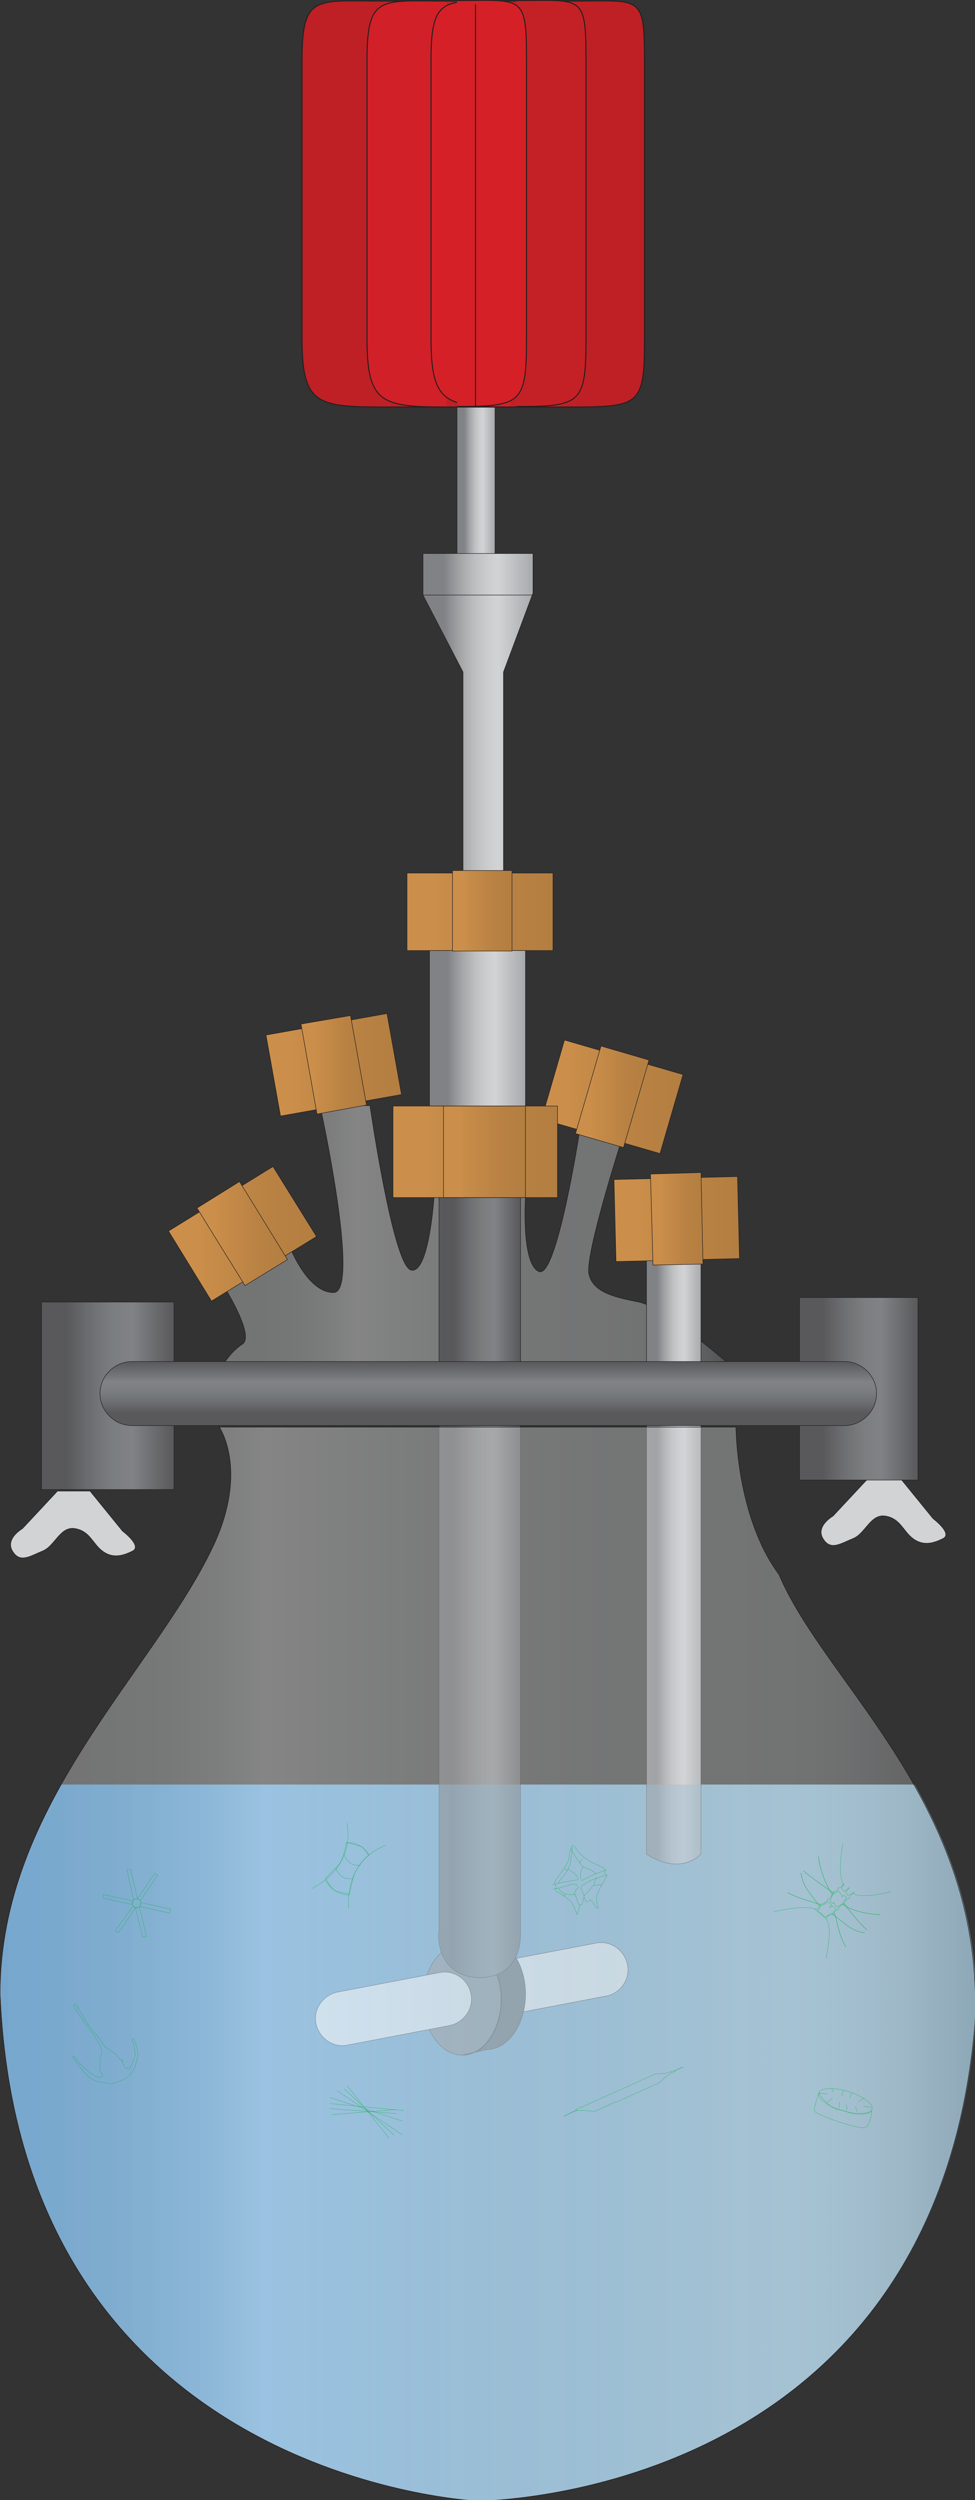 
        <svg xmlns:rdf="http://www.w3.org/1999/02/22-rdf-syntax-ns#" xmlns="http://www.w3.org/2000/svg" xmlns:cc="http://creativecommons.org/ns#" xmlns:xlink="http://www.w3.org/1999/xlink" xmlns:dc="http://purl.org/dc/elements/1.1/" x="0px" y="0px" width="195" height="500" viewBox="0 0 195 500" xml:space="preserve">
            <rect x="0" y="0" width="195" height="500" fill="#333333" stroke="none"/>
            <title>Autotrophic system experiment</title>
            <desc xmlns:ian_image_library="https://ian.umces.edu/media-library/">
                <ian_image_library:title>Autotrophic system experiment</ian_image_library:title>
                <ian_image_library:descr>Illustration of autotrophic system experiment setup</ian_image_library:descr>
                <ian_image_library:scene>
                    <ian_image_library:contains>science, scientific, research, experimental, test, autotrophic, system, setup, chemoautotrophicautotrophic, microcosm</ian_image_library:contains>
                    <ian_image_library:when>2004-08-04</ian_image_library:when>
                </ian_image_library:scene>
            </desc>
            
<g id="ian_symbols_a09a76ccff210344a534dc874035a610">
	<g>
			<linearGradient id="ian_symbols_e557bad969491fe48dc4e52b07ceb963" gradientUnits="userSpaceOnUse" x1="1317.34" y1="1582.425" x2="1413.746" y2="1582.425" gradientTransform="matrix(0.199 0 0 -0.199 -176.234 520.549)">
			<stop  offset="0.191" style="stop-color:#808285"/>
			<stop  offset="0.329" style="stop-color:#A2A3A5"/>
			<stop  offset="0.466" style="stop-color:#BCBEBF"/>
			<stop  offset="0.589" style="stop-color:#CBCDCF"/>
			<stop  offset="0.685" style="stop-color:#D1D3D4"/>
			<stop  offset="1" style="stop-color:#A7A9AC"/>
		</linearGradient>
		<rect x="85.9" y="190.1" fill="url(#ian_symbols_e557bad969491fe48dc4e52b07ceb963)" stroke="#231F20" stroke-width="0.101" width="19.2" height="31.1"/>
			<linearGradient id="ian_symbols_dadcfae71368207495b7fcc134ee0e8a" gradientUnits="userSpaceOnUse" x1="1344.875" y1="2130.977" x2="1382.819" y2="2130.977" gradientTransform="matrix(0.199 0 0 -0.199 -176.234 520.549)">
			<stop  offset="0.191" style="stop-color:#808285"/>
			<stop  offset="0.329" style="stop-color:#A2A3A5"/>
			<stop  offset="0.466" style="stop-color:#BCBEBF"/>
			<stop  offset="0.589" style="stop-color:#CBCDCF"/>
			<stop  offset="0.685" style="stop-color:#D1D3D4"/>
			<stop  offset="1" style="stop-color:#A7A9AC"/>
		</linearGradient>
		<rect x="91.4" y="81.4" fill="url(#ian_symbols_dadcfae71368207495b7fcc134ee0e8a)" stroke="#231F20" stroke-width="0.101" width="7.6" height="30.1"/>
			<linearGradient id="ian_symbols_a9898f3797021254bdd097d47551c1ad" gradientUnits="userSpaceOnUse" x1="1310.782" y1="1898.214" x2="1421.428" y2="1898.214" gradientTransform="matrix(0.199 0 0 -0.199 -176.234 520.549)">
			<stop  offset="0.191" style="stop-color:#808285"/>
			<stop  offset="0.329" style="stop-color:#A2A3A5"/>
			<stop  offset="0.466" style="stop-color:#BCBEBF"/>
			<stop  offset="0.589" style="stop-color:#CBCDCF"/>
			<stop  offset="0.685" style="stop-color:#D1D3D4"/>
			<stop  offset="1" style="stop-color:#A7A9AC"/>
		</linearGradient>
		<polygon fill="url(#ian_symbols_a9898f3797021254bdd097d47551c1ad)" stroke="#231F20" stroke-width="0.101" points="106.6,118.6 100.7,134.4 100.7,174.9 92.6,174.9 
			92.6,134.4 84.6,119 84.6,110.7 106.6,110.7 		"/>
		<path fill="#D1D3D4" stroke="#231F20" stroke-width="0.101" d="M11.5,298.2l-7,7.5c0,0-3.5,2-2,4.5c1.5,2.5,3.5,1,6,0
			c2.5-1,3.5-5,6.5-4.5c3,0.5,3.5,3,5.5,4.5c2,1.5,4,1,6,0c2-1-2-4-2-4l-6.5-8H11.5z"/>
		<path fill="#D1D3D4" stroke="#231F20" stroke-width="0.101" d="M173.6,295.7l-7,7.5c0,0-3.5,2-2,4.5c1.5,2.5,3.5,1,6,0
			c2.5-1,3.5-5,6.5-4.5c3,0.5,3.5,3,5.5,4.5c2,1.5,4,1,6,0c2-1-2-4-2-4l-6.5-8H173.6L173.6,295.7z"/>
			<linearGradient id="ian_symbols_08698eb169177f14f5f9133ef1ec3a3e" gradientUnits="userSpaceOnUse" x1="885.849" y1="462.681" x2="1865.892" y2="462.681" gradientTransform="matrix(0.199 0 0 -0.199 -176.234 520.549)">
			<stop  offset="0" style="stop-color:#3A89C9"/>
			<stop  offset="0.38" style="stop-color:#62A1CE"/>
			<stop  offset="0.785" style="stop-color:#87B7D3"/>
			<stop  offset="1" style="stop-color:#96BFD5"/>
		</linearGradient>
		<path fill="url(#ian_symbols_08698eb169177f14f5f9133ef1ec3a3e)" d="M12.3,356.9c-7,12.5-12.2,26.1-12.2,41.8c4,97.5,95.5,101.4,95.5,101.4s91.5,0,99.5-95.5
			c0.9-19.2-4.8-34.6-12.2-47.7L12.3,356.9L12.3,356.9z"/>
			<linearGradient id="ian_symbols_698928f9f0c95914f95d12781db084b7" gradientUnits="userSpaceOnUse" x1="927.233" y1="1212.996" x2="1060.272" y2="1212.996" gradientTransform="matrix(0.199 0 0 -0.199 -176.234 520.549)">
			<stop  offset="0.191" style="stop-color:#59595B"/>
			<stop  offset="0.359" style="stop-color:#6C6D70"/>
			<stop  offset="0.541" style="stop-color:#7B7E7F"/>
			<stop  offset="0.685" style="stop-color:#808285"/>
			<stop  offset="1" style="stop-color:#59595B"/>
		</linearGradient>
		<rect x="8.3" y="260.4" fill="url(#ian_symbols_698928f9f0c95914f95d12781db084b7)" stroke="#231F20" stroke-width="0.101" width="26.5" height="37.5"/>
			<linearGradient id="ian_symbols_c70f5b58e5adeda4c5258dc57a0549a8" gradientUnits="userSpaceOnUse" x1="1689.113" y1="1219.863" x2="1808.441" y2="1219.863" gradientTransform="matrix(0.199 0 0 -0.199 -176.234 520.549)">
			<stop  offset="0.191" style="stop-color:#59595B"/>
			<stop  offset="0.359" style="stop-color:#6C6D70"/>
			<stop  offset="0.541" style="stop-color:#7B7E7F"/>
			<stop  offset="0.685" style="stop-color:#808285"/>
			<stop  offset="1" style="stop-color:#59595B"/>
		</linearGradient>
		<rect x="159.9" y="259.5" fill="url(#ian_symbols_c70f5b58e5adeda4c5258dc57a0549a8)" stroke="#231F20" stroke-width="0.101" width="23.7" height="36.5"/>
			<linearGradient id="ian_symbols_3fd3e8c1aa94a8a491a42e845ab146b7" gradientUnits="userSpaceOnUse" x1="1294.417" y1="1699.51" x2="1441.268" y2="1699.51" gradientTransform="matrix(0.199 0 0 -0.199 -176.234 520.549)">
			<stop  offset="0.191" style="stop-color:#CC8F4B"/>
			<stop  offset="0.267" style="stop-color:#C88C49"/>
			<stop  offset="0.677" style="stop-color:#B98243"/>
			<stop  offset="1" style="stop-color:#B37E41"/>
		</linearGradient>
		<rect x="81.4" y="174.6" fill="url(#ian_symbols_3fd3e8c1aa94a8a491a42e845ab146b7)" stroke="#231F20" stroke-width="0.101" width="29.2" height="15.5"/>
			<linearGradient id="ian_symbols_5aeaf3af562f679451f309c7005a4e31" gradientUnits="userSpaceOnUse" x1="1340.276" y1="1700.829" x2="1399.947" y2="1700.829" gradientTransform="matrix(0.199 0 0 -0.199 -176.234 520.549)">
			<stop  offset="0.191" style="stop-color:#CC8F4B"/>
			<stop  offset="0.267" style="stop-color:#C88C49"/>
			<stop  offset="0.677" style="stop-color:#B98243"/>
			<stop  offset="1" style="stop-color:#B37E41"/>
		</linearGradient>
		<rect x="90.5" y="174.1" fill="url(#ian_symbols_5aeaf3af562f679451f309c7005a4e31)" stroke="#231F20" stroke-width="0.101" width="11.9" height="16.1"/>
			<linearGradient id="ian_symbols_99444e21ba19237411cef238a04b8f5f" gradientUnits="userSpaceOnUse" x1="1106.22" y1="1371.241" x2="1615.668" y2="1371.241" gradientTransform="matrix(0.199 0 0 -0.199 -176.234 520.549)">
			<stop  offset="0" style="stop-color:#D1D3D4"/>
			<stop  offset="0.101" style="stop-color:#D4D6D6"/>
			<stop  offset="0.167" style="stop-color:#DCDEDF"/>
			<stop  offset="0.222" style="stop-color:#EBECED"/>
			<stop  offset="0.27" style="stop-color:#FFFFFF"/>
			<stop  offset="0.335" style="stop-color:#F3F4F4"/>
			<stop  offset="0.477" style="stop-color:#E0E2E2"/>
			<stop  offset="0.623" style="stop-color:#D5D7D8"/>
			<stop  offset="0.775" style="stop-color:#D1D3D4"/>
			<stop  offset="0.828" style="stop-color:#CED0D0"/>
			<stop  offset="0.877" style="stop-color:#C2C4C6"/>
			<stop  offset="0.924" style="stop-color:#B1B2B3"/>
			<stop  offset="0.97" style="stop-color:#96989A"/>
			<stop  offset="1" style="stop-color:#808285"/>
		</linearGradient>
		<path opacity="0.4" fill="url(#ian_symbols_99444e21ba19237411cef238a04b8f5f)" stroke="#231F20" stroke-width="0.101" enable-background="new    " d="M43.9,274.1
			c0,0,1.8-3.5,4.6-5.3c2.7-1.8-4.6-13-4.6-13l13.7-7.3c0,0,3.6,10,9.1,10c5.5,0-2.7-37.4-2.7-37.4h10c0,0,4.6,32,8.2,32.9
			c3.6,0.9,4.6-14.6,4.6-14.6h18.3c0,0-0.9,13.4,2.7,14.9c3.6,1.5,8.2-28.6,8.2-28.6l8.2,2.7c0,0-7.3,22.8-6.4,26.5
			c0.9,3.7,5.5,4.6,10,5.5c4.6,0.9,17.4,11.9,17.4,11.9L43.9,274.1L43.9,274.1z"/>
		<path fill="none" stroke="#231F20" stroke-width="0.101" d="M43.9,274.1c0,0,1.8-3.5,4.6-5.3c2.7-1.8-4.6-13-4.6-13l13.7-7.3
			c0,0,3.6,10,9.1,10c5.5,0-2.7-37.4-2.7-37.4h10c0,0,4.6,32,8.2,32.9c3.6,0.9,4.6-14.6,4.6-14.6h18.3c0,0-0.9,13.4,2.7,14.9
			c3.6,1.5,8.2-28.6,8.2-28.6l8.2,2.7c0,0-7.3,22.8-6.4,26.5c0.9,3.7,5.5,4.6,10,5.5c4.6,0.9,17.4,11.9,17.4,11.9L43.9,274.1
			L43.9,274.1z"/>
			<linearGradient id="ian_symbols_0b2afd3dc107bde459b9e1ff045c08b3" gradientUnits="userSpaceOnUse" x1="1152.695" y1="1545.714" x2="1289.189" y2="1545.714" gradientTransform="matrix(0.199 0 0 -0.199 -176.234 520.549)">
			<stop  offset="0.191" style="stop-color:#CC8F4B"/>
			<stop  offset="0.267" style="stop-color:#C88C49"/>
			<stop  offset="0.677" style="stop-color:#B98243"/>
			<stop  offset="1" style="stop-color:#B37E41"/>
		</linearGradient>
		<polygon fill="url(#ian_symbols_0b2afd3dc107bde459b9e1ff045c08b3)" stroke="#231F20" stroke-width="0.101" points="80.3,218.9 56.1,223.2 53.2,207 77.4,202.7 		"/>
			<linearGradient id="ian_symbols_af14e970cd5bf6142dab10ef6ba30aa8" gradientUnits="userSpaceOnUse" x1="1188.061" y1="1545.752" x2="1253.909" y2="1545.752" gradientTransform="matrix(0.199 0 0 -0.199 -176.234 520.549)">
			<stop  offset="0.191" style="stop-color:#CC8F4B"/>
			<stop  offset="0.267" style="stop-color:#C88C49"/>
			<stop  offset="0.677" style="stop-color:#B98243"/>
			<stop  offset="1" style="stop-color:#B37E41"/>
		</linearGradient>
		<polygon fill="url(#ian_symbols_af14e970cd5bf6142dab10ef6ba30aa8)" stroke="#231F20" stroke-width="0.101" points="73.3,221 63.4,222.8 60.2,204.8 70.1,203.1 		"/>
			<linearGradient id="ian_symbols_5c9d8aa345d879742dca0299baf825c7" gradientUnits="userSpaceOnUse" x1="1054.711" y1="1375.951" x2="1203.598" y2="1375.951" gradientTransform="matrix(0.199 0 0 -0.199 -176.234 520.549)">
			<stop  offset="0.191" style="stop-color:#CC8F4B"/>
			<stop  offset="0.267" style="stop-color:#C88C49"/>
			<stop  offset="0.677" style="stop-color:#B98243"/>
			<stop  offset="1" style="stop-color:#B37E41"/>
		</linearGradient>
		<polygon fill="url(#ian_symbols_5c9d8aa345d879742dca0299baf825c7)" stroke="#231F20" stroke-width="0.101" points="63.3,247.3 42.3,260.2 33.7,246.2 54.6,233.3 		
			"/>
			<linearGradient id="ian_symbols_2a32717e1b3dea842572341406cbce2e" gradientUnits="userSpaceOnUse" x1="1083.554" y1="1375.902" x2="1174.729" y2="1375.902" gradientTransform="matrix(0.199 0 0 -0.199 -176.234 520.549)">
			<stop  offset="0.191" style="stop-color:#CC8F4B"/>
			<stop  offset="0.267" style="stop-color:#C88C49"/>
			<stop  offset="0.677" style="stop-color:#B98243"/>
			<stop  offset="1" style="stop-color:#B37E41"/>
		</linearGradient>
		<polygon fill="url(#ian_symbols_2a32717e1b3dea842572341406cbce2e)" stroke="#231F20" stroke-width="0.101" points="57.5,251.9 49,257.1 39.4,241.6 47.9,236.3 		"/>
			<linearGradient id="ian_symbols_1ed749fbeece55642181736373eab55f" gradientUnits="userSpaceOnUse" x1="1429.924" y1="1513.617" x2="1571.93" y2="1513.617" gradientTransform="matrix(0.199 0 0 -0.199 -176.234 520.549)">
			<stop  offset="0.191" style="stop-color:#CC8F4B"/>
			<stop  offset="0.267" style="stop-color:#C88C49"/>
			<stop  offset="0.677" style="stop-color:#B98243"/>
			<stop  offset="1" style="stop-color:#B37E41"/>
		</linearGradient>
		<polygon fill="url(#ian_symbols_1ed749fbeece55642181736373eab55f)" stroke="#231F20" stroke-width="0.101" points="132,230.7 108.3,223.8 112.9,208 136.6,214.9 		
			"/>
			<linearGradient id="ian_symbols_deb5b634e6b6092475dcc47a4fcb6682" gradientUnits="userSpaceOnUse" x1="1463.933" y1="1513.592" x2="1537.959" y2="1513.592" gradientTransform="matrix(0.199 0 0 -0.199 -176.234 520.549)">
			<stop  offset="0.191" style="stop-color:#CC8F4B"/>
			<stop  offset="0.267" style="stop-color:#C88C49"/>
			<stop  offset="0.677" style="stop-color:#B98243"/>
			<stop  offset="1" style="stop-color:#B37E41"/>
		</linearGradient>
		<polygon fill="url(#ian_symbols_deb5b634e6b6092475dcc47a4fcb6682)" stroke="#231F20" stroke-width="0.101" points="124.7,229.5 115.1,226.7 120.2,209.2 129.8,212 
					"/>
		<path fill="#BE2026" stroke="#231F20" stroke-width="0.201" d="M128.9,67.5c0,13.2-0.7,13.9-13.9,13.9H76.3
			c-13.2,0-15.9-0.8-15.9-13.9V12.1c0-13.2,2.7-11.9,15.9-11.9h38.7c13.2,0,13.9-1.3,13.9,11.9V67.5z"/>
		<path fill="#D12027" stroke="#231F20" stroke-width="0.201" d="M89.3,81.4c-13.2,0-15.9-0.8-15.9-13.9V12.1
			c0-13.2,2.7-11.9,15.9-11.9"/>
		<path fill="#D52027" stroke="#231F20" stroke-width="0.201" d="M102.1,81.4c-13.2,0-15.9-0.8-15.9-13.9V12.1
			c0-13.2,2.7-11.9,15.9-11.9"/>
		<path fill="#C42126" stroke="#231F20" stroke-width="0.201" d="M103.3,0.1c13.2,0,13.9-1.3,13.9,11.9v55.4
			c0,13.2-0.8,13.9-13.9,13.9"/>
		<path fill="#D52027" stroke="#231F20" stroke-width="0.201" d="M91.4,0.1c13.2,0,13.9-1.3,13.9,11.9v55.4
			c0,13.2-0.8,13.9-13.9,13.9"/>
		<line fill="none" stroke="#231F20" stroke-width="0.201" x1="95.1" y1="0.9" x2="95.1" y2="81.4"/>
		<line fill="none" stroke="#231F20" stroke-width="0.101" x1="84.6" y1="119" x2="106.6" y2="119"/>
			<linearGradient id="ian_symbols_7f1a28e98a7c6894711d09457d9d0511" gradientUnits="userSpaceOnUse" x1="1535.59" y1="1057.422" x2="1590.525" y2="1057.422" gradientTransform="matrix(0.199 0 0 -0.199 -176.234 520.549)">
			<stop  offset="0.191" style="stop-color:#808285"/>
			<stop  offset="0.329" style="stop-color:#A2A3A5"/>
			<stop  offset="0.466" style="stop-color:#BCBEBF"/>
			<stop  offset="0.589" style="stop-color:#CBCDCF"/>
			<stop  offset="0.685" style="stop-color:#D1D3D4"/>
			<stop  offset="1" style="stop-color:#A7A9AC"/>
		</linearGradient>
		<path fill="url(#ian_symbols_7f1a28e98a7c6894711d09457d9d0511)" stroke="#231F20" stroke-width="0.101" d="M129.3,247.5h10.9v123.3c0,0-1.8,2-5,2
			c-3.1,0-5.9-2-5.9-2L129.3,247.5L129.3,247.5z"/>
		<path fill="#FFFFFF" stroke="#231F20" stroke-width="0.101" d="M121.2,399.2c2.9-0.5,4.9-3.4,4.3-6.3c-0.6-2.9-3.4-4.9-6.3-4.3
			l-20.4,3.9c-2.9,0.6-4.9,3.4-4.3,6.3c0.6,2.9,3.4,4.8,6.3,4.3L121.2,399.2L121.2,399.2z"/>
		<path fill="#808285" stroke="#231F20" stroke-width="0.101" d="M84.6,399.9c0-6.1,3.5-11.1,7.8-11.1c4.3,0,7.8,5,7.8,11.1
			c0,6.1-3.5,11.1-7.8,11.1C88.2,411,84.6,406,84.6,399.9L84.6,399.9z"/>
		<path fill="#59595B" stroke="#231F20" stroke-width="0.101" d="M97.3,409.9c4.3,0,7.8-5,7.8-11.1c0-6.1-3.5-11.1-7.8-11.1
			l-4.8,1.1c4.3,0,7.8,5,7.8,11.1c0,6.1-3.5,11.1-7.8,11.1L97.3,409.9L97.3,409.9z"/>
		<path fill="#FFFFFF" stroke="#231F20" stroke-width="0.101" d="M89.9,405.1c2.9-0.6,4.9-3.4,4.3-6.3c-0.5-2.9-3.4-4.9-6.3-4.3
			l-20.4,3.9c-2.9,0.6-4.9,3.4-4.3,6.3c0.6,2.9,3.4,4.9,6.3,4.3L89.9,405.1L89.9,405.1z"/>
			<linearGradient id="ian_symbols_55fe7935e21e38542d10e07c6dbce26b" gradientUnits="userSpaceOnUse" x1="1326.454" y1="1030.136" x2="1408.702" y2="1030.136" gradientTransform="matrix(0.199 0 0 -0.199 -176.234 520.549)">
			<stop  offset="0.191" style="stop-color:#59595B"/>
			<stop  offset="0.359" style="stop-color:#6C6D70"/>
			<stop  offset="0.541" style="stop-color:#7B7E7F"/>
			<stop  offset="0.685" style="stop-color:#808285"/>
			<stop  offset="1" style="stop-color:#59595B"/>
		</linearGradient>
		<path fill="url(#ian_symbols_55fe7935e21e38542d10e07c6dbce26b)" stroke="#231F20" stroke-width="0.101" d="M87.8,385.8V235.6h16.3v150.2l0,1.1
			c0,4.8-2.6,8.6-8.2,8.6c-5.6,0-8.2-3.9-8.2-8.6L87.8,385.8L87.8,385.8z"/>
			<linearGradient id="ian_symbols_5254605e5c36bb44c5d4d0f1f3bdacbb" gradientUnits="userSpaceOnUse" x1="885.849" y1="462.681" x2="1865.892" y2="462.681" gradientTransform="matrix(0.199 0 0 -0.199 -176.234 520.549)">
			<stop  offset="0" style="stop-color:#3A89C9"/>
			<stop  offset="0.38" style="stop-color:#62A1CE"/>
			<stop  offset="0.785" style="stop-color:#87B7D3"/>
			<stop  offset="1" style="stop-color:#96BFD5"/>
		</linearGradient>
		<path opacity="0.45" fill="url(#ian_symbols_5254605e5c36bb44c5d4d0f1f3bdacbb)" enable-background="new    " d="M12.3,356.9c-7,12.5-12.2,26.1-12.2,41.8
			c4,97.5,95.5,101.4,95.5,101.4s91.5,0,99.5-95.5c0.9-19.2-4.8-34.6-12.2-47.7L12.3,356.9L12.3,356.9z"/>
			<linearGradient id="ian_symbols_79231524f028202421f153baa130232b" gradientUnits="userSpaceOnUse" x1="885.849" y1="642.554" x2="1865.884" y2="642.554" gradientTransform="matrix(0.199 0 0 -0.199 -176.234 520.549)">
			<stop  offset="0" style="stop-color:#D1D3D4"/>
			<stop  offset="0.101" style="stop-color:#D4D6D6"/>
			<stop  offset="0.167" style="stop-color:#DCDEDF"/>
			<stop  offset="0.222" style="stop-color:#EBECED"/>
			<stop  offset="0.27" style="stop-color:#FFFFFF"/>
			<stop  offset="0.335" style="stop-color:#F3F4F4"/>
			<stop  offset="0.477" style="stop-color:#E0E2E2"/>
			<stop  offset="0.623" style="stop-color:#D5D7D8"/>
			<stop  offset="0.775" style="stop-color:#D1D3D4"/>
			<stop  offset="0.828" style="stop-color:#CED0D0"/>
			<stop  offset="0.877" style="stop-color:#C2C4C6"/>
			<stop  offset="0.924" style="stop-color:#B1B2B3"/>
			<stop  offset="0.97" style="stop-color:#96989A"/>
			<stop  offset="1" style="stop-color:#808285"/>
		</linearGradient>
		<path opacity="0.4" fill="url(#ian_symbols_79231524f028202421f153baa130232b)" stroke="#231F20" stroke-width="0.101" enable-background="new    " d="M43.8,285.3
			c0,0,6.1,8.7-1.3,24.2c-12,25.1-42.5,51.4-42.5,89.2c4,97.5,95.5,101.5,95.5,101.5s91.5,0,99.5-95.5c2-43.8-29.8-67.6-39.2-89.8
			c-8.6-11.6-8.6-29.5-8.6-29.5H43.8L43.8,285.3z"/>
			<linearGradient id="ian_symbols_3fcb4795dde5dbe4950e1a94893cd81e" gradientUnits="userSpaceOnUse" x1="1376.167" y1="1183.141" x2="1376.167" y2="1247.411" gradientTransform="matrix(0.199 0 0 -0.199 -176.234 520.549)">
			<stop  offset="0.191" style="stop-color:#59595B"/>
			<stop  offset="0.359" style="stop-color:#6C6D70"/>
			<stop  offset="0.541" style="stop-color:#7B7E7F"/>
			<stop  offset="0.685" style="stop-color:#808285"/>
			<stop  offset="1" style="stop-color:#59595B"/>
		</linearGradient>
		<path fill="url(#ian_symbols_3fcb4795dde5dbe4950e1a94893cd81e)" stroke="#231F20" stroke-width="0.101" d="M175.3,278.7c0,3.5-2.9,6.4-6.4,6.4H26.4
			c-3.5,0-6.4-2.9-6.4-6.4c0-3.5,2.9-6.4,6.4-6.4h142.5C172.4,272.3,175.3,275.2,175.3,278.7L175.3,278.7z"/>
		<path fill="none" stroke="#231F20" stroke-width="0.101" d="M43.8,285.3c0,0,6.1,8.7-1.3,24.2c-12,25.1-42.5,51.4-42.5,89.2
			c4,97.5,95.5,101.5,95.5,101.5s91.5,0,99.5-95.5c2-43.8-29.8-67.6-39.2-89.8c-8.6-11.6-8.6-29.5-8.6-29.5H43.8L43.8,285.3z"/>
			<linearGradient id="ian_symbols_bf43b751be83e45435df041aa1f78acf" gradientUnits="userSpaceOnUse" x1="1280.618" y1="1458.521" x2="1445.869" y2="1458.521" gradientTransform="matrix(0.199 0 0 -0.199 -176.234 520.549)">
			<stop  offset="0.191" style="stop-color:#CC8F4B"/>
			<stop  offset="0.267" style="stop-color:#C88C49"/>
			<stop  offset="0.677" style="stop-color:#B98243"/>
			<stop  offset="1" style="stop-color:#B37E41"/>
		</linearGradient>
		<rect x="78.6" y="221.2" fill="url(#ian_symbols_bf43b751be83e45435df041aa1f78acf)" stroke="#231F20" stroke-width="0.101" width="32.9" height="18.3"/>
			<linearGradient id="ian_symbols_ed554656f425d7e4a5fa8dbe93dac328" gradientUnits="userSpaceOnUse" x1="1331.139" y1="1458.521" x2="1413.746" y2="1458.521" gradientTransform="matrix(0.199 0 0 -0.199 -176.234 520.549)">
			<stop  offset="0.191" style="stop-color:#CC8F4B"/>
			<stop  offset="0.267" style="stop-color:#C88C49"/>
			<stop  offset="0.677" style="stop-color:#B98243"/>
			<stop  offset="1" style="stop-color:#B37E41"/>
		</linearGradient>
		<rect x="88.7" y="221.2" fill="url(#ian_symbols_ed554656f425d7e4a5fa8dbe93dac328)" stroke="#231F20" stroke-width="0.101" width="16.4" height="18.3"/>
			<linearGradient id="ian_symbols_60a3c6eccf7e3f1435930b1c5bab5e4f" gradientUnits="userSpaceOnUse" x1="1502.888" y1="1390.774" x2="1628.813" y2="1390.774" gradientTransform="matrix(0.199 0 0 -0.199 -176.234 520.549)">
			<stop  offset="0.191" style="stop-color:#CC8F4B"/>
			<stop  offset="0.267" style="stop-color:#C88C49"/>
			<stop  offset="0.677" style="stop-color:#B98243"/>
			<stop  offset="1" style="stop-color:#B37E41"/>
		</linearGradient>
		<polygon fill="url(#ian_symbols_60a3c6eccf7e3f1435930b1c5bab5e4f)" stroke="#231F20" stroke-width="0.101" points="147.9,251.7 123.2,252.3 122.8,235.9 
			147.5,235.3 		"/>
			<linearGradient id="ian_symbols_814dbc76e63ab8a485d78b1394e0991b" gradientUnits="userSpaceOnUse" x1="1539.461" y1="1390.798" x2="1592.177" y2="1390.798" gradientTransform="matrix(0.199 0 0 -0.199 -176.234 520.549)">
			<stop  offset="0.191" style="stop-color:#CC8F4B"/>
			<stop  offset="0.267" style="stop-color:#C88C49"/>
			<stop  offset="0.677" style="stop-color:#B98243"/>
			<stop  offset="1" style="stop-color:#B37E41"/>
		</linearGradient>
		<polygon fill="url(#ian_symbols_814dbc76e63ab8a485d78b1394e0991b)" stroke="#231F20" stroke-width="0.101" points="140.6,252.8 130.6,253 130.1,234.8 140.2,234.5 
					"/>
		<path fill="none" stroke="#11B14B" stroke-width="5.025593e-002" d="M163.8,418.5c0,0-1.1,3.1-0.9,3.7c0.2,0.7,9.7,4.1,10.4,3.2
			c0.8-0.9,1.2-3.6,1-3.2c-0.2,0.5-2.8,1-4.8,0.2c-2.1-0.9-1.9,0-3.6-1.4C164,419.4,163.8,418.5,163.8,418.5L163.8,418.5z"/>
		<path fill="none" stroke="#11B14B" stroke-width="5.025593e-002" d="M169.7,418.3c2.9,0.9,5.1,2.5,4.7,3.5c-0.3,1-3,1.2-5.9,0.3
			c-2.9-0.8-5.1-2.4-4.7-3.5C164,417.5,166.7,417.4,169.7,418.3L169.7,418.3z"/>
		<line fill="none" stroke="#11B14B" stroke-width="5.025593e-002" x1="166.5" y1="419.6" x2="165.4" y2="420.5"/>
		<line fill="none" stroke="#11B14B" stroke-width="5.025593e-002" x1="167.9" y1="420.3" x2="167.8" y2="421.7"/>
		<line fill="none" stroke="#11B14B" stroke-width="5.025593e-002" x1="169.3" y1="420.9" x2="169.4" y2="422"/>
		<line fill="none" stroke="#11B14B" stroke-width="5.025593e-002" x1="171.1" y1="421.3" x2="171.4" y2="422.3"/>
		<line fill="none" stroke="#11B14B" stroke-width="5.025593e-002" x1="172.7" y1="421.2" x2="174.3" y2="421.5"/>
		<line fill="none" stroke="#11B14B" stroke-width="5.025593e-002" x1="171.7" y1="420.3" x2="172.8" y2="419.6"/>
		<line fill="none" stroke="#11B14B" stroke-width="5.025593e-002" x1="170" y1="419.6" x2="170.3" y2="418.5"/>
		<line fill="none" stroke="#11B14B" stroke-width="5.025593e-002" x1="168.3" y1="419.3" x2="168.7" y2="418"/>
		<line fill="none" stroke="#11B14B" stroke-width="5.025593e-002" x1="166.7" y1="418.5" x2="166.3" y2="417.6"/>
		<line fill="none" stroke="#11B14B" stroke-width="5.025593e-002" x1="163.8" y1="418.6" x2="165.5" y2="418.8"/>
		<polygon fill="none" stroke="#11B14B" stroke-width="5.025593e-002" points="27.9,381.4 27.1,381.5 26.6,381.2 26.4,380.5 
			26.7,379.9 27.5,379.7 28.1,380.2 28.2,380.8 		"/>
		<polygon fill="none" stroke="#11B14B" stroke-width="5.025593e-002" points="27.5,379.7 28.1,380.1 31.5,375 30.9,374.7 		"/>
		<polygon fill="none" stroke="#11B14B" stroke-width="5.025593e-002" points="27.1,381.5 26.6,381.2 23.1,386.1 23.7,386.5 		"/>
		<polygon fill="none" stroke="#11B14B" stroke-width="5.025593e-002" points="25.4,373.9 26.1,373.8 27.5,379.7 26.7,379.9 		"/>
		<polygon fill="none" stroke="#11B14B" stroke-width="5.025593e-002" points="28,381.3 28.2,380.5 34.1,381.8 33.9,382.6 		"/>
		<polygon fill="none" stroke="#11B14B" stroke-width="5.025593e-002" points="26.7,380.2 26.5,380.9 20.6,379.6 20.7,378.9 		"/>
		<polygon fill="none" stroke="#11B14B" stroke-width="5.025593e-002" points="27.1,381.6 27.9,381.4 29.3,387.3 28.5,387.4 		"/>
		<path fill="none" stroke="#11B14B" stroke-width="5.025593e-002" d="M113.9,370.7c0,0.3-0.1,1.2-0.3,1.6c-0.2,0.3-0.6,1.3-1.6,2.5
			c-0.8,1.1-1.2,1.8-1,2c0.2,0.3,0.2,0.6,0.2,0.8c-0.1,0.3-0.1,0.5,0.2,0.7c0.3,0.2,2.3,1.3,2.9,2.2c0.6,0.9,0.9,1.9,1,2
			c0,0.3,0.2,0.6,0.2,0.2c0.1-0.3,0.5-1.7,0.6-1.8c0.2-0.1,0.1,0.2,0.3-0.1c0.1-0.2,0.4-1.5,0.5-1.2c0,0,0.1,0.4,0.2,0.5
			c0.2,0.3,0.5,0.3,0.6,0.2c0.3-0.2,0-0.5,0.4-0.3c0.5,0.3,1.1,1.5,1.3,1.6c0.2,0.1,0.3-0.1,0.2-0.4c-0.2-0.4-0.6-1.6,0-2.7
			c0.5-1.2,1.3-2.4,1.5-2.8c0.3-0.4,0.2-0.7,0-0.9c-0.2-0.2-0.2-0.5-0.1-0.6c0-0.2,0-0.5-0.4-0.7c-0.4-0.2-2.2-1-2.7-1.3
			c-0.5-0.4-1.3-0.8-2-1.6c-0.3-0.4-0.7-0.8-0.9-1.2c-0.3-0.4-0.7-0.3-0.7,0C114,370.2,113.9,370.7,113.9,370.7L113.9,370.7z"/>
		<path fill="none" stroke="#11B14B" stroke-width="5.025593e-002" d="M116.7,373.4c-0.3,0-0.7,1.2-0.6,1.8c0.1,0.6,0.1,1.1,0.5,0.8
			c0.4-0.3,2.4-1.2,2.6-1.3C119.4,374.7,117.6,373.6,116.7,373.4L116.7,373.4z"/>
		<path fill="none" stroke="#11B14B" stroke-width="5.025593e-002" d="M114.1,369.7c0,0,0.3,0.3,0.5,0.7c0.2,0.5,1.7,2.8,2.1,3"/>
		<path fill="none" stroke="#11B14B" stroke-width="5.025593e-002" d="M114.5,369.4c0,0-0.2,0.9-0.1,1.3c0,0.4-0.2,0.5-0.2,0.8
			c0,0.5,0,1-0.4,1.9c-0.1,0.3-0.5,1-0.9,1.6c-0.6,0.6-1.2,1.3-1.2,1.7"/>
		<path fill="none" stroke="#11B14B" stroke-width="5.025593e-002" d="M111.7,377.6c0,0,0.7,1.8,3.4,1.2"/>
		<line fill="none" stroke="#11B14B" stroke-width="5.025593e-002" x1="113" y1="378.8" x2="112.8" y2="379.3"/>
		<path fill="none" stroke="#11B14B" stroke-width="5.025593e-002" d="M113.6,373.8c0,0,1.7,1,1.9,1.6c0.2,0.7,0.2,0.5-0.4,0.6
			c-0.6,0.1-3.4,0.6-4.7,0.9"/>
		<path fill="none" stroke="#11B14B" stroke-width="5.025593e-002" d="M110.6,377.8l1.1-0.2c0.5-0.1,2.9-0.9,3.3-0.8
			c0.5,0.1,0.8,0.6,0.6,0.8c-0.3,0.2-0.5,0.4-0.5,0.6c-0.1,0.2-0.3,0.3-0.2,0.4c0,0.2-0.1,0.1,0.2,0.6c0.3,0.4,0.6,1.9,0.9,2"/>
		<path fill="none" stroke="#11B14B" stroke-width="5.025593e-002" d="M116.7,379.8c0,0,0.2-0.6,0.1-0.9c-0.2-0.3-0.3-0.4-0.4-0.6
			c0-0.2-0.1-0.5-0.2-0.6c0-0.3-0.1-0.4,0.2-0.6c0.4-0.2,1.8-1.4,5.1-2.1"/>
		<path fill="none" stroke="#11B14B" stroke-width="5.025593e-002" d="M119.1,374.8c0,0,1.3-0.6,2.3-0.8"/>
		<path fill="none" stroke="#11B14B" stroke-width="5.025593e-002" d="M119.4,375.6c0,0-0.5,0.5-0.5,0.8c0,0.4,0,0.4-0.3,0.7
			c-0.4,0.5-1.5,2-1.9,2"/>
		<path fill="none" stroke="#11B14B" stroke-width="5.025593e-002" d="M118.8,377.1l1.5-0.2"/>
		<path fill="none" stroke="#11B14B" stroke-width="5.025593e-002" d="M116.6,371.7c0,0-0.7,0.5-0.6,0.9"/>
		<path fill="none" stroke="#11B14B" stroke-width="5.025593e-002" d="M112.9,373.6l0.6,0.6"/>
		<path fill="none" stroke="#11B14B" stroke-width="5.025593e-002" d="M134.2,414.3c0,0-1,0.3-1.3,0.4c-0.2,0-1.4,0-1.9,0.1
			c-0.1,0-0.1,0-0.2,0.1c-0.2,0.1-15.6,7-15.6,7s0,0.2,0.2,0.2c1-0.1,3.3,0.1,3.4,0.2c0,0,2-0.8,4.2-1.9h0.3
			c3.7-1.7,8.4-3.8,8.4-3.8s0.5-0.4,0.8-0.6c0.2-0.2,0.4-0.5,0.7-0.7c0.5-0.4,1.1-0.7,1.1-0.7L134.2,414.3L134.2,414.3z"/>
		<path fill="none" stroke="#11B14B" stroke-width="5.025593e-002" d="M134.3,414.3c0,0,0.7-0.2,1-0.3c0.3-0.2,1.3-0.6,1.3-0.6"/>
		<path fill="none" stroke="#11B14B" stroke-width="5.025593e-002" d="M134.4,414.6c0,0,0.6-0.4,0.9-0.6c0.3-0.2,1.3-0.6,1.3-0.6"/>
		<path fill="none" stroke="#11B14B" stroke-width="5.025593e-002" d="M115.3,421.9c0,0-0.6,0.4-1,0.6c-0.4,0.2-1.5,0.7-1.5,0.7"/>
		<path fill="none" stroke="#11B14B" stroke-width="5.025593e-002" d="M115.4,422.1c0,0-0.7,0.2-1.1,0.4c-0.4,0.2-1.5,0.7-1.5,0.7"
			/>
		<path fill="none" stroke="#11B14B" stroke-width="5.025593e-002" d="M166.7,382.8c0,0,0.3-0.6,0.5-0.7c0.2-0.2,0.4-0.2,0.5-0.2
			c-0.1-0.1-0.1-0.3,0.2-0.6c0.3-0.3,0.8-0.5,0.9-0.6c0.2-0.4,0.4-0.6,0.5-0.8c0.2-0.3,0.5-0.2,0.5-0.2c0,0.1,0.1-0.3,0.2-0.5
			c0.1-0.1,0.8-0.7,0.8-0.7v-0.1c0,0-0.7,0.5-1,0.6c-0.4,0.1-0.6-0.5-0.6-0.6c0-0.2,0.6-0.7,0.6-0.7c0.1-0.1,0-0.2,0-0.2
			c-0.1,0-0.7,0.7-0.8,0.8c0,0.1-0.3-0.2-0.6-0.5c-0.3-0.3,0.4-0.9,0.4-0.9l-0.1-0.1c0,0-0.4,0.6-0.6,0.7c-0.3,0.2-0.5,0-0.5,0
			c0,0.1,0.1,0.3-0.1,0.5c-0.2,0.1-0.7,0.4-0.9,0.5c0,0.2-0.5,1-0.7,1.2c-0.1,0.1-0.3,0.1-0.4,0.1c0,0,0.2,0.1-0.1,0.4
			c-0.2,0.1-0.7,0.7-1.2,0.6c-0.2,0.1-0.6,1-0.8,1c-0.2,0-0.4,0-0.3,0.1c0.7,0.6,1.5,1.3,2.2,1.9v-0.1c0.1-0.2-0.1-0.2,0.4-0.6
			C166.3,382.9,166.6,382.8,166.7,382.8L166.7,382.8z"/>
		<path fill="none" stroke="#11B14B" stroke-width="5.025593e-002" d="M168.6,380.8c0-0.6,0.5-0.9,0.6-1.1c0.2-0.3-0.3-0.6-0.5-0.6
			c-0.1,0-0.1,0-0.2,0.1v0.2c0,0-0.4-0.8-0.6-1c-0.2-0.3-0.4-0.1-0.4-0.1s-0.5,0.3-0.9,0.5c-0.5,0.2-0.1,0.3-0.3,0.7
			c-0.2,0.5-0.3,0.7-0.2,0.7c0.1,0.1,0.5,0.6,0.6,0.5c0.1,0,0.2-0.2,0.1-0.3c0-0.1,0.1,0.5,0.2,0.6c0.2,0.2,0.4,0.4,0.6,0.3
			C167.8,381.2,168.3,380.7,168.6,380.8L168.6,380.8z"/>
		<path fill="none" stroke="#11B14B" stroke-width="5.025593e-002" d="M166.6,382.7c-0.1-0.1,0.3-0.6,0.5-0.8
			c0.1-0.3-0.5-0.6-0.6-0.7c-0.1-0.1-0.3,0.3-0.5,0.3c-0.2,0.1,0-0.3,0.2-0.4c0.3-0.1-0.2-0.4-0.4-0.6c-0.4-0.4-0.9,0.6-1.6,0.6
			c0,0.2-0.4,0.7-0.6,0.9c-0.1,0.3,0.2,0.4,0.6,0.6c0.4,0.4,0.3,0.3,0.6,0.7C165.3,383.6,165.9,382.6,166.6,382.7L166.6,382.7z"/>
		<path fill="none" stroke="#11B14B" stroke-width="5.025593e-002" d="M168.6,368.6c-0.7,3.5-0.7,7,0.1,8.4"/>
		<path fill="none" stroke="#11B14B" stroke-width="5.025593e-002" d="M178.2,378.3c-3.1,0.8-6.3,1.2-7.5,0.4"/>
		<path fill="none" stroke="#11B14B" stroke-width="5.025593e-002" d="M154.8,382.3c3.4-0.7,7-1.2,8.4-0.4"/>
		<path fill="none" stroke="#11B14B" stroke-width="5.025593e-002" d="M165.2,391.7c0.7-3.4,1-6.6,0.1-7.8"/>
		<path fill="none" stroke="#11B14B" stroke-width="5.025593e-002" d="M172.9,386.5c-2.6-0.1-4.4-2.4-6.4-3.6 M166.8,382.6
			c0,0,0.1,0.1,0.2,0.3c0.3,1,0.8,4.3,2.2,6.5"/>
		<path fill="none" stroke="#11B14B" stroke-width="5.025593e-002" d="M172.9,386.5c-2.6-0.1-4.4-2.4-6.4-3.6 M166.8,382.6
			c0,0,0.1,0.1,0.2,0.3c0.3,1,0.8,4.3,2.2,6.5"/>
		<path fill="none" stroke="#11B14B" stroke-width="5.025593e-002" d="M160.2,374.6c0.3,2.7,2.2,4.5,3.7,6.6 M164.2,380.9
			c0,0-4.8-1.3-6.7-2.4"/>
		<path fill="none" stroke="#11B14B" stroke-width="5.025593e-002" d="M160.2,374.6c0.3,2.7,2.2,4.5,3.7,6.6 M164.2,380.9
			c0,0-4.8-1.3-6.7-2.4"/>
		<path fill="none" stroke="#11B14B" stroke-width="5.025593e-002" d="M176,382.9c-2.7-0.1-5.4-0.7-7.4-2 M168.8,380.7
			c0,0,3,3.9,4.6,5.3"/>
		<path fill="none" stroke="#11B14B" stroke-width="5.025593e-002" d="M176,382.9c-2.7-0.1-5.4-0.7-7.4-2 M168.8,380.7
			c0,0,3,3.9,4.6,5.3"/>
		<path fill="none" stroke="#11B14B" stroke-width="5.025593e-002" d="M163.7,371.3c0.3,2.7,1.4,5.6,2.9,7.8 M166.8,378.6
			c0,0-4.5-2.9-6.1-4.5"/>
		<path fill="none" stroke="#11B14B" stroke-width="5.025593e-002" d="M163.7,371.3c0.3,2.7,1.4,5.6,2.9,7.8 M166.8,378.6
			c0,0-4.5-2.9-6.1-4.5"/>
		<path fill="none" stroke="#11B14B" stroke-width="5.025593e-002" d="M17.9,405.3c0.3,0.3,1.2,1.5,1.6,1.9c0.3,0.4,1.4,2.2,2,2.5
			c0.6,0.4,1.6,1,1.8,1.2c0.1,0.2,0.6,0.9,0.6,0.9l0.5,0.1l-0.2,0.3h0.5l-0.3,0.3c0,0,0.2,0.2,0.3,0.4c0.2,0.3,0.1,0.3,0.2,0.5
			c0.1,0.2,0.3,0.3,0.4,0.3c0.1-0.1,0.1-0.1,0.2-0.1c0.1,0.1,0.3,0.3,0.5,0c0.1-0.3,0.9-1.7,1-2.6c0.1-0.9-0.5-2.9-0.6-3.1
			c0-0.1,0.2-0.2,0.3-0.1c0.1,0.2,1.1,1.9,0.8,3.7c-0.5,1.8-0.7,3-2.3,4.1c-1.4,0.9-3.1,1.2-3.3,1.1c-0.4-0.1-1.2-0.2-1.8-0.3
			c-0.5,0-2.1-0.5-3.2-1.9c-1.2-1.4-2.2-2.9-2.3-3.1c-0.1-0.2,0-0.3,0.2-0.1c0.1,0.1,1.1,1.3,2,2.2c0.6,0.6,1.1,1,1.4,1.2
			c0.5,0.4,1.5,0.9,1.9,0.7c0.5-0.1,0.5-0.2,0.4-0.3c0-0.1,0-0.3-0.1-0.2c-0.1,0-0.2,0-0.1-0.1c0.1-0.2-0.2-0.4-0.2-0.5
			c-0.1-0.2-0.2-0.7-0.1-1.3v-0.9c0-0.2,0-0.4,0.1-0.7c0.1-0.5,0.3-0.9,0.2-1.2c0-0.2-0.1-1-1.1-2.5c-1-1.5-4.2-5.9-4.4-6.3
			c-0.1-0.4-0.1-0.4-0.1-0.4l0.4-0.2L17.9,405.3L17.9,405.3z"/>
		<path fill="none" stroke="#11B14B" stroke-width="5.025593e-002" d="M69.3,368.5c0,0-0.6,3.7-1.8,4.7c-1.1,1.1-2.4,2.5-2.4,2.5
			s1.3,2.2,1.9,2.4c0.7,0.3,2.9,0.7,2.9,0.7s0.5-2.7,1.1-4.3c0.7-1.6,2.7-3.5,2.7-3.5s-0.8-1.3-1.3-1.6
			C71.9,369.1,69.3,368.5,69.3,368.5L69.3,368.5z"/>
		<path fill="none" stroke="#11B14B" stroke-width="5.025593e-002" d="M69.4,364.6c0.1,0.7,1.9,8.3-7,13.1"/>
		<path fill="none" stroke="#11B14B" stroke-width="5.025593e-002" d="M77.2,369c-0.7,0.4-7.9,2.5-7.5,12.6"/>
		<path fill="none" stroke="#11B14B" stroke-width="5.025593e-002" d="M69.2,368.5c0,0,2.9-0.4,4.6,2.5"/>
		<path fill="none" stroke="#11B14B" stroke-width="5.025593e-002" d="M65.1,376c0,0,1.3,2.9,4.8,3"/>
		<path fill="none" stroke="#11B14B" stroke-width="5.025593e-002" d="M68.8,370.8c0,0,0.7,2.6,3.3,2.2"/>
		<path fill="none" stroke="#11B14B" stroke-width="5.025593e-002" d="M67.2,373.6c0,0,0.7,2.5,3.2,2.1"/>
		<line fill="none" stroke="#11B14B" stroke-width="5.025593e-002" x1="67.4" y1="418.1" x2="80.5" y2="427"/>
		<line fill="none" stroke="#11B14B" stroke-width="5.025593e-002" x1="66" y1="420.7" x2="80.8" y2="422.1"/>
		<line fill="none" stroke="#11B14B" stroke-width="5.025593e-002" x1="66" y1="421.7" x2="79.3" y2="422.7"/>
		<line fill="none" stroke="#11B14B" stroke-width="5.025593e-002" x1="68.9" y1="417.8" x2="78.8" y2="427"/>
		<line fill="none" stroke="#11B14B" stroke-width="5.025593e-002" x1="66.4" y1="422.9" x2="79.2" y2="421.9"/>
		<line fill="none" stroke="#11B14B" stroke-width="5.025593e-002" x1="69.4" y1="417.1" x2="77.8" y2="427.6"/>
		<line fill="none" stroke="#11B14B" stroke-width="5.025593e-002" x1="66" y1="419.5" x2="80.5" y2="424.2"/>
	</g>
</g>
</svg>
